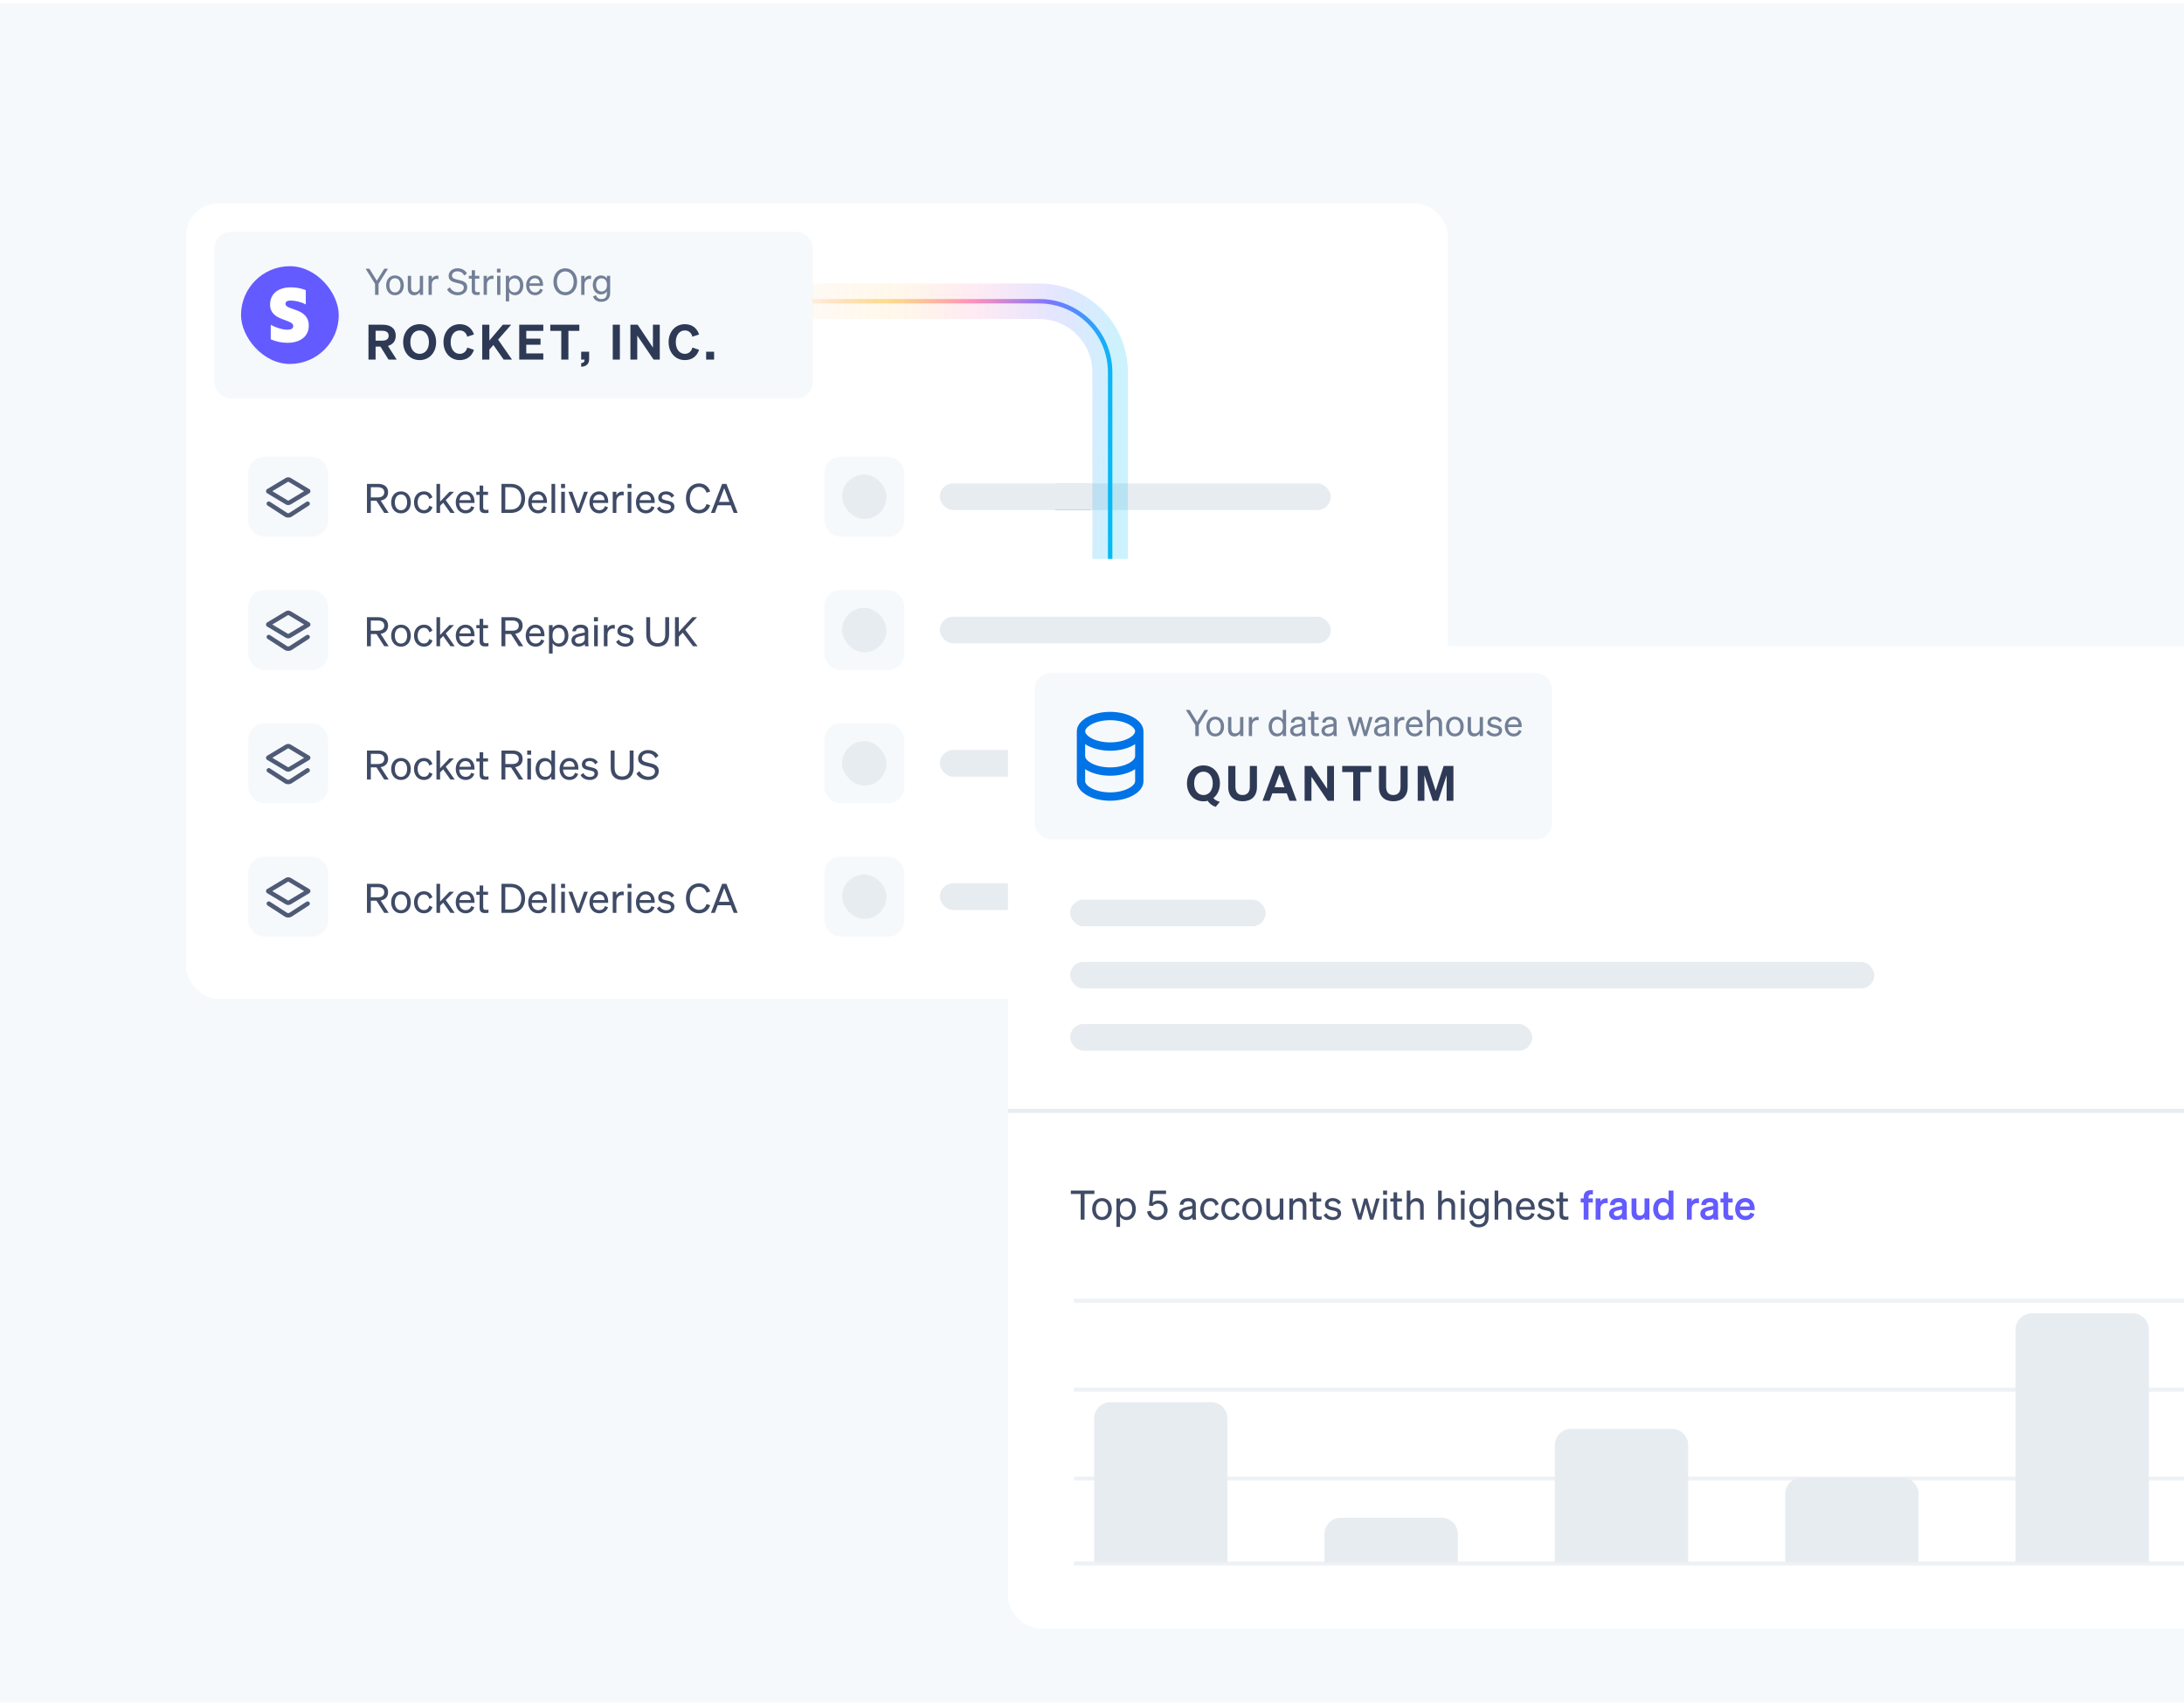 <svg fill="none" height="421" viewBox="0 0 540 421" width="540" xmlns="http://www.w3.org/2000/svg" xmlns:xlink="http://www.w3.org/1999/xlink"><filter id="a" color-interpolation-filters="sRGB" filterUnits="userSpaceOnUse" height="207.614" width="322.955" x="40.508" y="43.705"><feFlood flood-opacity="0" result="BackgroundImageFix"/><feColorMatrix in="SourceAlpha" result="hardAlpha" type="matrix" values="0 0 0 0 0 0 0 0 0 0 0 0 0 0 0 0 0 0 127 0"/><feOffset dy="1.098"/><feGaussianBlur stdDeviation=".549"/><feColorMatrix type="matrix" values="0 0 0 0 0.039 0 0 0 0 0.145 0 0 0 0 0.251 0 0 0 0.08 0"/><feBlend in2="BackgroundImageFix" mode="normal" result="effect1_dropShadow_3903_347"/><feColorMatrix in="SourceAlpha" result="hardAlpha" type="matrix" values="0 0 0 0 0 0 0 0 0 0 0 0 0 0 0 0 0 0 127 0"/><feOffset dy="2.197"/><feGaussianBlur stdDeviation="2.746"/><feColorMatrix type="matrix" values="0 0 0 0 0.039 0 0 0 0 0.145 0 0 0 0 0.251 0 0 0 0.12 0"/><feBlend in2="effect1_dropShadow_3903_347" mode="normal" result="effect2_dropShadow_3903_347"/><feBlend in="SourceGraphic" in2="effect2_dropShadow_3903_347" mode="normal" result="shape"/></filter><filter id="b" color-interpolation-filters="sRGB" filterUnits="userSpaceOnUse" height="271.965" width="405.98" x="234.62" y="137.074"><feFlood flood-opacity="0" result="BackgroundImageFix"/><feColorMatrix in="SourceAlpha" result="hardAlpha" type="matrix" values="0 0 0 0 0 0 0 0 0 0 0 0 0 0 0 0 0 0 127 0"/><feMorphology in="SourceAlpha" operator="erode" radius="8.1" result="effect1_dropShadow_3903_347"/><feOffset dy="8.1"/><feGaussianBlur stdDeviation="8.1"/><feColorMatrix type="matrix" values="0 0 0 0 0 0 0 0 0 0 0 0 0 0 0 0 0 0 0.1 0"/><feBlend in2="BackgroundImageFix" mode="normal" result="effect1_dropShadow_3903_347"/><feColorMatrix in="SourceAlpha" result="hardAlpha" type="matrix" values="0 0 0 0 0 0 0 0 0 0 0 0 0 0 0 0 0 0 127 0"/><feMorphology in="SourceAlpha" operator="erode" radius="12.4" result="effect2_dropShadow_3903_347"/><feOffset dy="13.5"/><feGaussianBlur stdDeviation="13.5"/><feColorMatrix type="matrix" values="0 0 0 0 0.196 0 0 0 0 0.196 0 0 0 0 0.365 0 0 0 0.25 0"/><feBlend in2="effect1_dropShadow_3903_347" mode="normal" result="effect2_dropShadow_3903_347"/><feBlend in="SourceGraphic" in2="effect2_dropShadow_3903_347" mode="normal" result="shape"/></filter><linearGradient id="c" gradientUnits="userSpaceOnUse" x1="265.326" x2="265.326" y1="116.205" y2="122.795"><stop offset="0" stop-color="#d9d9d9"/><stop offset="1" stop-color="#737373"/></linearGradient><linearGradient id="d" gradientUnits="userSpaceOnUse" x1="200.886" x2="276.381" y1="74.462" y2="76.795"><stop offset="0" stop-color="#ff7600" stop-opacity=".2"/><stop offset=".245" stop-color="#fab000" stop-opacity=".4"/><stop offset=".516" stop-color="#ff5996" stop-opacity=".6"/><stop offset=".771" stop-color="#635bff" stop-opacity=".8"/><stop offset="1" stop-color="#02bcf5"/></linearGradient><linearGradient id="e" gradientUnits="userSpaceOnUse" x1="200.886" x2="276.381" y1="74.462" y2="76.795"><stop offset="0" stop-color="#ff7600" stop-opacity=".1"/><stop offset=".245" stop-color="#fab000" stop-opacity=".4"/><stop offset=".516" stop-color="#ff5996" stop-opacity=".6"/><stop offset=".771" stop-color="#635bff" stop-opacity=".8"/><stop offset="1" stop-color="#02bcf5"/></linearGradient><clipPath id="f"><path d="m0 .857h540v420h-540z"/></clipPath><clipPath id="g"><rect height="420" rx="8" width="540" y="1"/></clipPath><clipPath id="h"><rect height="242.765" rx="8" width="376.78" x="249.22" y="138.174"/></clipPath><g clip-path="url(#f)"><path d="m0 0h540v420h-540z" fill="#f6f9fc" transform="translate(0 .857)"/><g clip-path="url(#g)"><g filter="url(#a)"><rect fill="#fff" height="196.629" rx="8" width="311.97" x="46" y="47"/><rect fill="#f6f9fb" height="41.182" rx="4" width="148" x="53" y="54"/><rect fill="#635bff" height="24.167" rx="12.083" width="24.167" x="59.591" y="62.508"/><path d="m70.589 71.817c0-.588.482-.814 1.281-.814 1.145 0 2.592.347 3.738.965v-3.542c-1.251-.497-2.487-.693-3.738-.693-3.06 0-5.095 1.598-5.095 4.266 0 4.16 5.728 3.497 5.728 5.29 0 .693-.603.919-1.447.919-1.251 0-2.849-.512-4.115-1.206v3.587c1.402.603 2.819.859 4.115.859 3.135 0 5.29-1.552 5.29-4.25-.015-4.492-5.758-3.693-5.758-5.381z" fill="#fff"/><path d="m93.174 66.09 1.845-2.961h.918l-2.34 3.744v2.718h-.864v-2.718l-2.34-3.744h.936zm6.671 1.152c0 1.458-.9 2.448-2.187 2.448s-2.187-.99-2.187-2.448.9-2.448 2.187-2.448 2.187.99 2.187 2.448zm-3.555 0c0 1.071.54 1.755 1.368 1.755s1.368-.684 1.368-1.755c0-1.08-.54-1.764-1.368-1.764s-1.368.684-1.368 1.764zm8.32-2.358v4.707h-.81v-.648c-.27.396-.729.747-1.395.747-1.008 0-1.575-.693-1.575-1.692v-3.114h.81v2.943c0 .666.288 1.116.981 1.116.585 0 1.179-.441 1.179-1.224v-2.835zm3.784-.018v.819c-.135-.027-.243-.036-.396-.036-.684 0-1.233.54-1.233 1.368v2.574h-.81v-4.707h.81v.801c.207-.477.666-.837 1.305-.837.126 0 .243.009.324.018zm2.152 3.393.675-.54c.405.774 1.134 1.224 1.971 1.224s1.485-.414 1.485-1.152c0-.783-.747-.918-1.728-1.152-1.017-.243-2.025-.522-2.025-1.737 0-1.134.981-1.872 2.205-1.872 1.125 0 1.935.54 2.322 1.269l-.657.522c-.333-.621-.846-1.044-1.683-1.044-.783 0-1.35.432-1.35 1.053 0 .684.603.828 1.512 1.044 1.071.252 2.25.477 2.25 1.845 0 1.206-1.071 1.971-2.349 1.971-1.116 0-2.187-.558-2.628-1.431zm6.1.207v-2.889h-.729v-.693h.729v-1.377h.801v1.377h1.071v.693h-1.071v2.763c0 .495.243.585.657.585.189 0 .324-.009.513-.054v.693c-.207.045-.441.072-.711.072-.801 0-1.26-.27-1.26-1.17zm5.371-3.6v.819c-.135-.027-.243-.036-.396-.036-.684 0-1.233.54-1.233 1.368v2.574h-.81v-4.707h.81v.801c.207-.477.666-.837 1.305-.837.126 0 .243.009.324.018zm.856-.801v-.936h.882v.936zm.846.819v4.707h-.81v-4.707zm3.62 4.806c-.657 0-1.179-.315-1.458-.783v2.304h-.81v-6.327h.81v.684c.279-.459.801-.774 1.458-.774 1.305 0 2.052 1.107 2.052 2.448 0 1.332-.747 2.448-2.052 2.448zm-1.476-2.61v.333c0 1.08.666 1.566 1.332 1.566.882 0 1.377-.729 1.377-1.737 0-1.017-.495-1.737-1.377-1.737-.666 0-1.332.477-1.332 1.575zm6.433 2.61c-1.305 0-2.205-.999-2.205-2.448 0-1.404.891-2.448 2.169-2.448 1.314 0 2.007.999 2.007 2.304v.27h-3.402c.045.99.612 1.62 1.431 1.62.63 0 1.08-.342 1.224-.9l.711.252c-.288.837-.999 1.35-1.935 1.35zm-.045-4.203c-.684 0-1.197.459-1.341 1.26h2.538c-.018-.666-.378-1.26-1.197-1.26zm4.581.873c0-1.971 1.242-3.33 2.934-3.33s2.925 1.359 2.925 3.33-1.233 3.33-2.925 3.33-2.934-1.359-2.934-3.33zm5.004 0c0-1.53-.855-2.565-2.07-2.565s-2.07 1.035-2.07 2.565.855 2.565 2.07 2.565 2.07-1.035 2.07-2.565zm4.307-1.494v.819c-.135-.027-.243-.036-.396-.036-.684 0-1.233.54-1.233 1.368v2.574h-.81v-4.707h.81v.801c.207-.477.666-.837 1.305-.837.126 0 .243.009.324.018zm4.721 4.302c0 1.377-.909 2.142-2.187 2.142-1.035 0-1.791-.477-2.052-1.341l.756-.288c.153.603.639.954 1.296.954.828 0 1.377-.423 1.377-1.404v-.531c-.252.459-.783.783-1.44.783-1.287 0-2.043-1.062-2.043-2.349 0-1.278.756-2.34 2.043-2.34.648 0 1.188.324 1.44.783v-.693h.81zm-.801-2.106c0-1.053-.63-1.557-1.305-1.557-.855 0-1.377.639-1.377 1.629s.522 1.638 1.377 1.638c.675 0 1.305-.504 1.305-1.539z" fill="#727f96"/><path d="m92.868 82.387v3.204h-1.764v-8.616h3.528c1.98 0 3.216.936 3.216 2.712 0 1.308-.708 2.184-1.92 2.532l2.148 3.372h-2.016l-1.992-3.204zm0-1.476h1.668c1.032 0 1.56-.444 1.56-1.212 0-.78-.528-1.224-1.56-1.224h-1.668zm6.813.372c0-2.604 1.704-4.44 4.08-4.44 2.364 0 4.068 1.836 4.068 4.44s-1.704 4.44-4.068 4.44c-2.376 0-4.08-1.836-4.08-4.44zm6.372 0c0-1.764-.948-2.892-2.292-2.892-1.356 0-2.304 1.128-2.304 2.892s.948 2.892 2.304 2.892c1.344 0 2.292-1.128 2.292-2.892zm5.374 0c0 1.752.924 2.892 2.244 2.892.936 0 1.62-.588 1.86-1.548l1.656.552c-.504 1.56-1.728 2.544-3.516 2.544-2.328 0-4.02-1.836-4.02-4.44s1.692-4.44 4.02-4.44c1.788 0 3.012.984 3.516 2.544l-1.656.552c-.24-.96-.924-1.548-1.86-1.548-1.32 0-2.244 1.14-2.244 2.892zm9.569-4.308v3.912l3.324-3.912h2.064l-3.228 3.684 3.432 4.932h-2.064l-2.532-3.6-.996 1.128v2.472h-1.764v-8.616zm7.385 0h5.952v1.524h-4.212v1.92h3.528v1.512h-3.528v2.136h4.212v1.524h-5.952zm14.859 1.524h-2.7v7.092h-1.764v-7.092h-2.712v-1.524h7.176zm.456 7.092v-1.944h1.968v1.908c0 1.128-.78 1.8-1.968 1.8v-.888c.552-.036.828-.276.828-.792v-.084zm9.57-8.616v8.616h-1.764v-8.616zm9.864 0v8.616h-1.536l-4.032-5.94v5.94h-1.692v-8.616h1.788l3.78 5.652v-5.652zm3.96 4.308c0 1.752.924 2.892 2.244 2.892.936 0 1.62-.588 1.86-1.548l1.656.552c-.504 1.56-1.728 2.544-3.516 2.544-2.328 0-4.02-1.836-4.02-4.44s1.692-4.44 4.02-4.44c1.788 0 3.012.984 3.516 2.544l-1.656.552c-.24-.96-.924-1.548-1.86-1.548-1.32 0-2.244 1.14-2.244 2.892zm7.505 4.308v-1.944h1.968v1.944z" fill="#2e3a55"/><rect fill="#f6f9fc" height="19.773" rx="4" width="19.773" x="61.379" y="109.614"/><path clip-rule="evenodd" d="m65.773 118.127c0-.213.112-.41.294-.52l4.56-2.736c.193-.116.413-.177.638-.177.225 0 .445.061.638.177l4.56 2.736c.183.11.294.307.294.52s-.112.41-.294.52l-4.56 2.736c-.193.116-.413.177-.638.177-.225 0-.445-.061-.638-.177l-4.56-2.736c-.183-.11-.294-.307-.294-.52zm5.42 2.314-3.857-2.314 3.857-2.314c.022-.013.047-.02.072-.02.025 0 .051.007.072.02l3.857 2.314-3.857 2.314c-.022.013-.047.02-.072.02-.026 0-.051-.007-.072-.02z" fill="#4f5b76" fill-rule="evenodd"/><path d="m66.757 120.755c-.255-.165-.595-.091-.759.163-.165.255-.091.595.163.76l4.207 2.718c.255.165.553.253.857.253h.079c.304 0 .602-.088.857-.253l4.207-2.718c.255-.165.328-.505.163-.76-.165-.254-.505-.328-.759-.163l-4.207 2.719c-.078.05-.168.077-.261.077h-.079c-.093 0-.183-.027-.261-.077z" fill="#4f5b76"/><path d="m91.689 120.49v3.01h-.96v-7.18h2.74c1.52 0 2.49.71 2.49 2.08 0 1.15-.7 1.85-1.84 2.04l1.99 3.06h-1.1l-1.93-3.01zm0-.83h1.73c1.02 0 1.59-.45 1.59-1.26s-.57-1.25-1.59-1.25h-1.73zm9.887 1.23c0 1.62-1 2.72-2.43 2.72-1.43 0-2.43-1.1-2.43-2.72s1-2.72 2.43-2.72c1.43 0 2.43 1.1 2.43 2.72zm-3.95 0c0 1.19.6 1.95 1.52 1.95.92 0 1.52-.76 1.52-1.95 0-1.2-.6-1.96-1.52-1.96-.92 0-1.52.76-1.52 1.96zm5.635 0c0 1.19.64 1.93 1.57 1.93.72 0 1.15-.46 1.3-1.11l.8.37c-.25.87-1.01 1.53-2.1 1.53-1.46 0-2.47-1.11-2.47-2.72 0-1.62 1.01-2.72 2.47-2.72 1.09 0 1.83.63 2.08 1.5l-.78.39c-.15-.64-.58-1.11-1.3-1.11-.93 0-1.57.74-1.57 1.94zm5.555-4.57v4.39l2.32-2.44h1.12l-2.04 2.06 2.21 3.17h-1.05l-1.8-2.52-.76.77v1.75h-.9v-7.18zm6.317 7.29c-1.45 0-2.45-1.11-2.45-2.72 0-1.56.99-2.72 2.41-2.72 1.46 0 2.23 1.11 2.23 2.56v.3h-3.78c.05 1.1.68 1.8 1.59 1.8.7 0 1.2-.38 1.36-1l.79.28c-.32.93-1.11 1.5-2.15 1.5zm-.05-4.67c-.76 0-1.33.51-1.49 1.4h2.82c-.02-.74-.42-1.4-1.33-1.4zm3.5 3.31v-3.21h-.81v-.77h.81v-1.53h.89v1.53h1.19v.77h-1.19v3.07c0 .55.27.65.73.65.21 0 .36-.01.57-.06v.77c-.23.05-.49.08-.79.08-.89 0-1.4-.3-1.4-1.3zm5.408 1.25v-7.18h2.28c2.18 0 3.56 1.4 3.56 3.59s-1.38 3.59-3.56 3.59zm.94-.83h1.34c1.63 0 2.62-1.09 2.62-2.76 0-1.68-.99-2.76-2.63-2.76h-1.33zm8.122.94c-1.45 0-2.45-1.11-2.45-2.72 0-1.56.99-2.72 2.41-2.72 1.46 0 2.23 1.11 2.23 2.56v.3h-3.78c.05 1.1.68 1.8 1.59 1.8.7 0 1.2-.38 1.36-1l.79.28c-.32.93-1.11 1.5-2.15 1.5zm-.05-4.67c-.76 0-1.33.51-1.49 1.4h2.82c-.02-.74-.42-1.4-1.33-1.4zm4.26-2.62v7.18h-.9v-7.18zm1.463 1.04v-1.04h.98v1.04zm.94.91v5.23h-.9v-5.23zm3.732 5.23h-.89l-1.96-5.23h.95l1.47 4.13 1.45-4.13h.94zm4.792.11c-1.45 0-2.45-1.11-2.45-2.72 0-1.56.99-2.72 2.41-2.72 1.46 0 2.23 1.11 2.23 2.56v.3h-3.78c.05 1.1.68 1.8 1.59 1.8.7 0 1.2-.38 1.36-1l.79.28c-.32.93-1.11 1.5-2.15 1.5zm-.05-4.67c-.76 0-1.33.51-1.49 1.4h2.82c-.02-.74-.42-1.4-1.33-1.4zm6.07-.69v.91c-.15-.03-.27-.04-.44-.04-.76 0-1.37.6-1.37 1.52v2.86h-.9v-5.23h.9v.89c.23-.53.74-.93 1.45-.93.14 0 .27.01.36.02zm.951-.89v-1.04h.98v1.04zm.94.91v5.23h-.9v-5.23zm3.592 5.34c-1.45 0-2.45-1.11-2.45-2.72 0-1.56.99-2.72 2.41-2.72 1.46 0 2.23 1.11 2.23 2.56v.3h-3.78c.05 1.1.68 1.8 1.59 1.8.7 0 1.2-.38 1.36-1l.79.28c-.32.93-1.11 1.5-2.15 1.5zm-.05-4.67c-.76 0-1.33.51-1.49 1.4h2.82c-.02-.74-.42-1.4-1.33-1.4zm2.781 3.45.7-.51c.28.61.92.98 1.6.98.61 0 1.15-.26 1.15-.83s-.5-.65-1.36-.83c-.86-.19-1.76-.38-1.76-1.45 0-.93.81-1.58 1.92-1.58.94 0 1.71.46 2.02 1.08l-.64.51c-.27-.52-.76-.85-1.42-.85-.6 0-1 .3-1 .77 0 .49.46.58 1.19.74.9.21 1.93.39 1.93 1.53 0 1-.91 1.66-2.03 1.66-.95 0-1.9-.41-2.3-1.22zm8.133-2.48c0 1.7.94 2.85 2.27 2.85.93 0 1.6-.54 1.86-1.45l.91.3c-.42 1.24-1.4 2-2.77 2-1.86 0-3.23-1.51-3.23-3.7s1.37-3.7 3.23-3.7c1.37 0 2.35.76 2.77 2l-.91.3c-.26-.91-.93-1.45-1.86-1.45-1.33 0-2.27 1.15-2.27 2.85zm7.996-3.59h1.06l2.77 7.18h-.97l-.73-1.89h-3.22l-.72 1.89h-.96zm.51 1.08-1.28 3.37h2.58z" fill="#3f4b66"/><rect fill="#f6f9fc" height="19.773" rx="4" width="19.773" x="61.379" y="142.568"/><path clip-rule="evenodd" d="m65.773 151.082c0-.213.112-.411.294-.52l4.56-2.737c.193-.115.413-.176.638-.176.225 0 .445.061.638.176l4.56 2.737c.183.109.294.307.294.52 0 .212-.112.41-.294.519l-4.56 2.737c-.193.115-.413.176-.638.176-.225 0-.445-.061-.638-.176l-4.56-2.737c-.183-.109-.294-.307-.294-.519zm5.42 2.314-3.857-2.314 3.857-2.315c.022-.013.047-.02.072-.02.025 0 .051.007.072.02l3.857 2.315-3.857 2.314c-.022.013-.047.02-.072.02-.026 0-.051-.007-.072-.02z" fill="#4f5b76" fill-rule="evenodd"/><path d="m66.757 153.71c-.255-.165-.595-.092-.759.163s-.091.595.163.759l4.207 2.719c.255.165.553.253.857.253h.079c.304 0 .602-.088.857-.253l4.207-2.719c.255-.164.328-.504.163-.759s-.505-.328-.759-.163l-4.207 2.718c-.078.051-.168.077-.261.077h-.079c-.093 0-.183-.026-.261-.077z" fill="#4f5b76"/><path d="m91.689 153.445v3.01h-.96v-7.18h2.74c1.52 0 2.49.71 2.49 2.08 0 1.15-.7 1.85-1.84 2.04l1.99 3.06h-1.1l-1.93-3.01zm0-.83h1.73c1.02 0 1.59-.45 1.59-1.26s-.57-1.25-1.59-1.25h-1.73zm9.887 1.23c0 1.62-1 2.72-2.43 2.72-1.43 0-2.43-1.1-2.43-2.72s1-2.72 2.43-2.72c1.43 0 2.43 1.1 2.43 2.72zm-3.95 0c0 1.19.6 1.95 1.52 1.95.92 0 1.52-.76 1.52-1.95 0-1.2-.6-1.96-1.52-1.96-.92 0-1.52.76-1.52 1.96zm5.635 0c0 1.19.64 1.93 1.57 1.93.72 0 1.15-.46 1.3-1.11l.8.37c-.25.87-1.01 1.53-2.1 1.53-1.46 0-2.47-1.11-2.47-2.72 0-1.62 1.01-2.72 2.47-2.72 1.09 0 1.83.63 2.08 1.5l-.78.39c-.15-.64-.58-1.11-1.3-1.11-.93 0-1.57.74-1.57 1.94zm5.555-4.57v4.39l2.32-2.44h1.12l-2.04 2.06 2.21 3.17h-1.05l-1.8-2.52-.76.77v1.75h-.9v-7.18zm6.317 7.29c-1.45 0-2.45-1.11-2.45-2.72 0-1.56.99-2.72 2.41-2.72 1.46 0 2.23 1.11 2.23 2.56v.3h-3.78c.05 1.1.68 1.8 1.59 1.8.7 0 1.2-.38 1.36-1l.79.28c-.32.93-1.11 1.5-2.15 1.5zm-.05-4.67c-.76 0-1.33.51-1.49 1.4h2.82c-.02-.74-.42-1.4-1.33-1.4zm3.5 3.31v-3.21h-.81v-.77h.81v-1.53h.89v1.53h1.19v.77h-1.19v3.07c0 .55.27.65.73.65.21 0 .36-.01.57-.06v.77c-.23.05-.49.08-.79.08-.89 0-1.4-.3-1.4-1.3zm6.368-1.76v3.01h-.96v-7.18h2.74c1.52 0 2.49.71 2.49 2.08 0 1.15-.7 1.85-1.84 2.04l1.99 3.06h-1.1l-1.93-3.01zm0-.83h1.73c1.02 0 1.59-.45 1.59-1.26s-.57-1.25-1.59-1.25h-1.73zm7.477 3.95c-1.45 0-2.45-1.11-2.45-2.72 0-1.56.99-2.72 2.41-2.72 1.46 0 2.23 1.11 2.23 2.56v.3h-3.78c.05 1.1.68 1.8 1.59 1.8.7 0 1.2-.38 1.36-1l.79.28c-.32.93-1.11 1.5-2.15 1.5zm-.05-4.67c-.76 0-1.33.51-1.49 1.4h2.82c-.02-.74-.42-1.4-1.33-1.4zm5.88 4.67c-.73 0-1.31-.35-1.62-.87v2.56h-.9v-7.03h.9v.76c.31-.51.89-.86 1.62-.86 1.45 0 2.28 1.23 2.28 2.72 0 1.48-.83 2.72-2.28 2.72zm-1.64-2.9v.37c0 1.2.74 1.74 1.48 1.74.98 0 1.53-.81 1.53-1.93 0-1.13-.55-1.93-1.53-1.93-.74 0-1.48.53-1.48 1.75zm8.828 1.65c0 .39.03.81.08 1.14h-.89c-.02-.15-.03-.33-.04-.54-.32.38-.9.63-1.58.63-.95 0-1.73-.57-1.73-1.51 0-1.04.82-1.48 1.99-1.71l1.3-.26v-.32c0-.58-.42-.83-1.06-.83-.69 0-1.07.29-1.14.85h-.88c.08-1.11.95-1.64 2.07-1.64 1.16 0 1.88.53 1.88 1.49zm-.87-.64v-.91l-1.06.22c-.8.16-1.33.38-1.33 1.01 0 .51.38.82.95.82.77 0 1.44-.47 1.44-1.14zm2.284-4.36v-1.04h.98v1.04zm.94.91v5.23h-.9v-5.23zm4.213-.02v.91c-.15-.03-.27-.04-.44-.04-.76 0-1.37.6-1.37 1.52v2.86h-.9v-5.23h.9v.89c.23-.53.74-.93 1.45-.93.14 0 .27.01.36.02zm.313 4.14.7-.51c.28.61.92.98 1.6.98.61 0 1.15-.26 1.15-.83s-.5-.65-1.36-.83c-.86-.19-1.76-.38-1.76-1.45 0-.93.81-1.58 1.92-1.58.94 0 1.71.46 2.02 1.08l-.64.51c-.27-.52-.76-.85-1.42-.85-.6 0-1 .3-1 .77 0 .49.46.58 1.19.74.9.21 1.93.39 1.93 1.53 0 1-.91 1.66-2.03 1.66-.95 0-1.9-.41-2.3-1.22zm10.283 1.21c-1.62 0-2.82-.96-2.82-2.94v-4.34h.96v4.31c0 1.47.78 2.11 1.86 2.11 1.09 0 1.87-.64 1.87-2.11v-4.31h.96v4.34c0 1.98-1.2 2.94-2.83 2.94zm5.243-7.28v3.63l3.34-3.63h1.15l-2.91 3.13 3.05 4.05h-1.13l-2.56-3.36-.94 1.01v2.35h-.96v-7.18z" fill="#3f4b66"/><rect fill="#f6f9fc" height="19.773" rx="4" width="19.773" x="61.379" y="175.523"/><path clip-rule="evenodd" d="m65.773 184.036c0-.213.112-.41.294-.52l4.56-2.736c.193-.116.413-.177.638-.177.225 0 .445.061.638.177l4.56 2.736c.183.11.294.307.294.52s-.112.41-.294.52l-4.56 2.736c-.193.116-.413.177-.638.177-.225 0-.445-.061-.638-.177l-4.56-2.736c-.183-.11-.294-.307-.294-.52zm5.42 2.314-3.857-2.314 3.857-2.314c.022-.013.047-.02.072-.02.025 0 .051.007.072.02l3.857 2.314-3.857 2.314c-.022.013-.047.02-.072.02-.026 0-.051-.007-.072-.02z" fill="#4f5b76" fill-rule="evenodd"/><path d="m66.757 186.664c-.255-.164-.595-.091-.759.163-.165.255-.091.595.163.76l4.207 2.719c.255.165.553.252.857.252h.079c.304 0 .602-.087.857-.252l4.207-2.719c.255-.165.328-.505.163-.76-.165-.254-.505-.327-.759-.163l-4.207 2.719c-.078.05-.168.077-.261.077h-.079c-.093 0-.183-.027-.261-.077z" fill="#4f5b76"/><path d="m91.689 186.399v3.01h-.96v-7.18h2.74c1.52 0 2.49.71 2.49 2.08 0 1.15-.7 1.85-1.84 2.04l1.99 3.06h-1.1l-1.93-3.01zm0-.83h1.73c1.02 0 1.59-.45 1.59-1.26s-.57-1.25-1.59-1.25h-1.73zm9.887 1.23c0 1.62-1 2.72-2.43 2.72-1.43 0-2.43-1.1-2.43-2.72s1-2.72 2.43-2.72c1.43 0 2.43 1.1 2.43 2.72zm-3.95 0c0 1.19.6 1.95 1.52 1.95.92 0 1.52-.76 1.52-1.95 0-1.2-.6-1.96-1.52-1.96-.92 0-1.52.76-1.52 1.96zm5.635 0c0 1.19.64 1.93 1.57 1.93.72 0 1.15-.46 1.3-1.11l.8.37c-.25.87-1.01 1.53-2.1 1.53-1.46 0-2.47-1.11-2.47-2.72 0-1.62 1.01-2.72 2.47-2.72 1.09 0 1.83.63 2.08 1.5l-.78.39c-.15-.64-.58-1.11-1.3-1.11-.93 0-1.57.74-1.57 1.94zm5.555-4.57v4.39l2.32-2.44h1.12l-2.04 2.06 2.21 3.17h-1.05l-1.8-2.52-.76.77v1.75h-.9v-7.18zm6.317 7.29c-1.45 0-2.45-1.11-2.45-2.72 0-1.56.99-2.72 2.41-2.72 1.46 0 2.23 1.11 2.23 2.56v.3h-3.78c.05 1.1.68 1.8 1.59 1.8.7 0 1.2-.38 1.36-1l.79.28c-.32.93-1.11 1.5-2.15 1.5zm-.05-4.67c-.76 0-1.33.51-1.49 1.4h2.82c-.02-.74-.42-1.4-1.33-1.4zm3.5 3.31v-3.21h-.81v-.77h.81v-1.53h.89v1.53h1.19v.77h-1.19v3.07c0 .55.27.65.73.65.21 0 .36-.01.57-.06v.77c-.23.05-.49.08-.79.08-.89 0-1.4-.3-1.4-1.3zm6.368-1.76v3.01h-.96v-7.18h2.74c1.52 0 2.49.71 2.49 2.08 0 1.15-.7 1.85-1.84 2.04l1.99 3.06h-1.1l-1.93-3.01zm0-.83h1.73c1.02 0 1.59-.45 1.59-1.26s-.57-1.25-1.59-1.25h-1.73zm5.396-2.3v-1.04h.98v1.04zm.94.91v5.23h-.9v-5.23zm3.422 5.34c-1.45 0-2.28-1.24-2.28-2.72 0-1.49.83-2.72 2.28-2.72.73 0 1.31.35 1.62.86v-2.71h.9v7.18h-.9v-.76c-.31.52-.89.87-1.62.87zm1.64-2.9c0-1.22-.74-1.75-1.48-1.75-.98 0-1.53.8-1.53 1.93 0 1.12.55 1.93 1.53 1.93.74 0 1.48-.54 1.48-1.74zm4.458 2.9c-1.45 0-2.45-1.11-2.45-2.72 0-1.56.99-2.72 2.41-2.72 1.46 0 2.23 1.11 2.23 2.56v.3h-3.78c.05 1.1.68 1.8 1.59 1.8.7 0 1.2-.38 1.36-1l.79.28c-.32.93-1.11 1.5-2.15 1.5zm-.05-4.67c-.76 0-1.33.51-1.49 1.4h2.82c-.02-.74-.42-1.4-1.33-1.4zm2.78 3.45.7-.51c.28.61.92.98 1.6.98.61 0 1.15-.26 1.15-.83s-.5-.65-1.36-.83c-.86-.19-1.76-.38-1.76-1.45 0-.93.81-1.58 1.92-1.58.94 0 1.71.46 2.02 1.08l-.64.51c-.27-.52-.76-.85-1.42-.85-.6 0-1 .3-1 .77 0 .49.46.58 1.19.74.9.21 1.93.39 1.93 1.53 0 1-.91 1.66-2.03 1.66-.95 0-1.9-.41-2.3-1.22zm10.283 1.21c-1.62 0-2.82-.96-2.82-2.94v-4.34h.96v4.31c0 1.47.78 2.11 1.86 2.11 1.09 0 1.87-.64 1.87-2.11v-4.31h.96v4.34c0 1.98-1.2 2.94-2.83 2.94zm3.532-1.58.75-.6c.45.86 1.26 1.36 2.19 1.36s1.65-.46 1.65-1.28c0-.87-.83-1.02-1.92-1.28-1.13-.27-2.25-.58-2.25-1.93 0-1.26 1.09-2.08 2.45-2.08 1.25 0 2.15.6 2.58 1.41l-.73.58c-.37-.69-.94-1.16-1.87-1.16-.87 0-1.5.48-1.5 1.17 0 .76.67.92 1.68 1.16 1.19.28 2.5.53 2.5 2.05 0 1.34-1.19 2.19-2.61 2.19-1.24 0-2.43-.62-2.92-1.59z" fill="#3f4b66"/><rect fill="#f6f9fc" height="19.773" rx="4" width="19.773" x="61.379" y="208.477"/><path clip-rule="evenodd" d="m65.773 216.991c0-.213.112-.411.294-.52l4.56-2.737c.193-.115.413-.176.638-.176.225 0 .445.061.638.176l4.56 2.737c.183.109.294.307.294.52s-.112.41-.294.519l-4.56 2.737c-.193.115-.413.176-.638.176-.225 0-.445-.061-.638-.176l-4.56-2.737c-.183-.109-.294-.306-.294-.519zm5.42 2.314-3.857-2.314 3.857-2.315c.022-.013.047-.02.072-.02.025 0 .051.007.072.02l3.857 2.315-3.857 2.314c-.022.013-.047.02-.072.02-.026 0-.051-.007-.072-.02z" fill="#4f5b76" fill-rule="evenodd"/><path d="m66.757 219.619c-.255-.165-.595-.092-.759.163s-.091.595.163.759l4.207 2.719c.255.165.553.253.857.253h.079c.304 0 .602-.088.857-.253l4.207-2.719c.255-.164.328-.504.163-.759s-.505-.328-.759-.163l-4.207 2.718c-.078.051-.168.077-.261.077h-.079c-.093 0-.183-.026-.261-.077z" fill="#4f5b76"/><path d="m91.689 219.354v3.01h-.96v-7.18h2.74c1.52 0 2.49.71 2.49 2.08 0 1.15-.7 1.85-1.84 2.04l1.99 3.06h-1.1l-1.93-3.01zm0-.83h1.73c1.02 0 1.59-.45 1.59-1.26s-.57-1.25-1.59-1.25h-1.73zm9.887 1.23c0 1.62-1 2.72-2.43 2.72-1.43 0-2.43-1.1-2.43-2.72s1-2.72 2.43-2.72c1.43 0 2.43 1.1 2.43 2.72zm-3.95 0c0 1.19.6 1.95 1.52 1.95.92 0 1.52-.76 1.52-1.95 0-1.2-.6-1.96-1.52-1.96-.92 0-1.52.76-1.52 1.96zm5.635 0c0 1.19.64 1.93 1.57 1.93.72 0 1.15-.46 1.3-1.11l.8.37c-.25.87-1.01 1.53-2.1 1.53-1.46 0-2.47-1.11-2.47-2.72 0-1.62 1.01-2.72 2.47-2.72 1.09 0 1.83.63 2.08 1.5l-.78.39c-.15-.64-.58-1.11-1.3-1.11-.93 0-1.57.74-1.57 1.94zm5.555-4.57v4.39l2.32-2.44h1.12l-2.04 2.06 2.21 3.17h-1.05l-1.8-2.52-.76.77v1.75h-.9v-7.18zm6.317 7.29c-1.45 0-2.45-1.11-2.45-2.72 0-1.56.99-2.72 2.41-2.72 1.46 0 2.23 1.11 2.23 2.56v.3h-3.78c.05 1.1.68 1.8 1.59 1.8.7 0 1.2-.38 1.36-1l.79.28c-.32.93-1.11 1.5-2.15 1.5zm-.05-4.67c-.76 0-1.33.51-1.49 1.4h2.82c-.02-.74-.42-1.4-1.33-1.4zm3.5 3.31v-3.21h-.81v-.77h.81v-1.53h.89v1.53h1.19v.77h-1.19v3.07c0 .55.27.65.73.65.21 0 .36-.01.57-.06v.77c-.23.05-.49.08-.79.08-.89 0-1.4-.3-1.4-1.3zm5.408 1.25v-7.18h2.28c2.18 0 3.56 1.4 3.56 3.59s-1.38 3.59-3.56 3.59zm.94-.83h1.34c1.63 0 2.62-1.09 2.62-2.76 0-1.68-.99-2.76-2.63-2.76h-1.33zm8.122.94c-1.45 0-2.45-1.11-2.45-2.72 0-1.56.99-2.72 2.41-2.72 1.46 0 2.23 1.11 2.23 2.56v.3h-3.78c.05 1.1.68 1.8 1.59 1.8.7 0 1.2-.38 1.36-1l.79.28c-.32.93-1.11 1.5-2.15 1.5zm-.05-4.67c-.76 0-1.33.51-1.49 1.4h2.82c-.02-.74-.42-1.4-1.33-1.4zm4.26-2.62v7.18h-.9v-7.18zm1.463 1.04v-1.04h.98v1.04zm.94.91v5.23h-.9v-5.23zm3.732 5.23h-.89l-1.96-5.23h.95l1.47 4.13 1.45-4.13h.94zm4.792.11c-1.45 0-2.45-1.11-2.45-2.72 0-1.56.99-2.72 2.41-2.72 1.46 0 2.23 1.11 2.23 2.56v.3h-3.78c.05 1.1.68 1.8 1.59 1.8.7 0 1.2-.38 1.36-1l.79.28c-.32.93-1.11 1.5-2.15 1.5zm-.05-4.67c-.76 0-1.33.51-1.49 1.4h2.82c-.02-.74-.42-1.4-1.33-1.4zm6.07-.69v.91c-.15-.03-.27-.04-.44-.04-.76 0-1.37.6-1.37 1.52v2.86h-.9v-5.23h.9v.89c.23-.53.74-.93 1.45-.93.14 0 .27.01.36.02zm.951-.89v-1.04h.98v1.04zm.94.91v5.23h-.9v-5.23zm3.592 5.34c-1.45 0-2.45-1.11-2.45-2.72 0-1.56.99-2.72 2.41-2.72 1.46 0 2.23 1.11 2.23 2.56v.3h-3.78c.05 1.1.68 1.8 1.59 1.8.7 0 1.2-.38 1.36-1l.79.28c-.32.93-1.11 1.5-2.15 1.5zm-.05-4.67c-.76 0-1.33.51-1.49 1.4h2.82c-.02-.74-.42-1.4-1.33-1.4zm2.781 3.45.7-.51c.28.61.92.98 1.6.98.61 0 1.15-.26 1.15-.83s-.5-.65-1.36-.83c-.86-.19-1.76-.38-1.76-1.45 0-.93.81-1.58 1.92-1.58.94 0 1.71.46 2.02 1.08l-.64.51c-.27-.52-.76-.85-1.42-.85-.6 0-1 .3-1 .77 0 .49.46.58 1.19.74.9.21 1.93.39 1.93 1.53 0 1-.91 1.66-2.03 1.66-.95 0-1.9-.41-2.3-1.22zm8.133-2.48c0 1.7.94 2.85 2.27 2.85.93 0 1.6-.54 1.86-1.45l.91.3c-.42 1.24-1.4 2-2.77 2-1.86 0-3.23-1.51-3.23-3.7s1.37-3.7 3.23-3.7c1.37 0 2.35.76 2.77 2l-.91.3c-.26-.91-.93-1.45-1.86-1.45-1.33 0-2.27 1.15-2.27 2.85zm7.996-3.59h1.06l2.77 7.18h-.97l-.73-1.89h-3.22l-.72 1.89h-.96zm.51 1.08-1.28 3.37h2.58z" fill="#3f4b66"/><path d="m260.932 116.205h8.788v6.591h-8.788z" fill="url(#c)"/><rect fill="#f6f9fc" height="19.773" rx="4" width="19.773" x="203.811" y="109.614"/><rect fill="#e7ecf1" height="10.985" rx="5.492" width="10.985" x="208.205" y="114.008"/><rect fill="#e7ecf1" height="6.591" rx="3.295" width="96.667" x="232.371" y="116.205"/><rect fill="#f6f9fc" height="19.773" rx="4" width="19.773" x="203.811" y="142.568"/><rect fill="#e7ecf1" height="10.985" rx="5.492" width="10.985" x="208.205" y="146.962"/><rect fill="#e7ecf1" height="6.591" rx="3.295" width="96.667" x="232.371" y="149.159"/><rect fill="#f6f9fc" height="19.773" rx="4" width="19.773" x="203.811" y="175.523"/><rect fill="#e7ecf1" height="10.985" rx="5.492" width="10.985" x="208.205" y="179.917"/><rect fill="#e7ecf1" height="6.591" rx="3.295" width="96.667" x="232.371" y="182.114"/><rect fill="#f6f9fc" height="19.773" rx="4" width="19.773" x="203.811" y="208.477"/><g fill="#e7ecf1"><rect height="10.985" rx="5.492" width="10.985" x="208.205" y="212.871"/><rect height="6.591" rx="3.295" width="96.667" x="232.371" y="215.068"/></g></g><g filter="url(#b)"><g clip-path="url(#h)"><rect fill="#fff" height="242.765" rx="8" width="376.78" x="249.22" y="138.174"/><rect fill="#e7ecf1" height="6.591" rx="3.295" width="48.333" x="264.598" y="200.788"/><rect fill="#e7ecf1" height="6.591" rx="3.295" width="198.826" x="264.598" y="216.167"/><rect fill="#e7ecf1" height="6.591" rx="3.295" width="114.242" x="264.598" y="231.545"/><rect fill="#f6f9fb" height="41.182" rx="4" width="127.939" x="255.811" y="144.765"/><path clip-rule="evenodd" d="m266.246 159.177c0-2.654 3.689-4.806 8.239-4.806s8.238 2.152 8.238 4.806v12.358c0 2.654-3.688 4.806-8.238 4.806s-8.239-2.152-8.239-4.806zm2.06 0c0-.29.217-.934 1.391-1.619 1.124-.656 2.812-1.127 4.788-1.127s3.664.471 4.788 1.127c1.174.685 1.391 1.329 1.391 1.619 0 .291-.217.934-1.391 1.619-1.124.656-2.812 1.127-4.788 1.127s-3.664-.471-4.788-1.127c-1.174-.685-1.391-1.328-1.391-1.619zm12.358 3.179v3c-.001.291-.219.935-1.391 1.619-1.124.656-2.812 1.127-4.788 1.127s-3.664-.471-4.788-1.127c-1.174-.685-1.391-1.328-1.391-1.619v-3c1.509.998 3.718 1.627 6.179 1.627s4.669-.629 6.179-1.627zm-12.358 9.179v-3c1.509.998 3.718 1.627 6.179 1.627s4.669-.629 6.179-1.627v3c0 .291-.217.934-1.391 1.619-1.124.656-2.812 1.127-4.788 1.127s-3.664-.471-4.788-1.127c-1.174-.685-1.391-1.329-1.391-1.619z" fill="#0073e6" fill-rule="evenodd"/><path d="m295.985 156.855 1.845-2.961h.918l-2.34 3.744v2.718h-.864v-2.718l-2.34-3.744h.936zm6.672 1.152c0 1.458-.9 2.448-2.187 2.448s-2.187-.99-2.187-2.448.9-2.448 2.187-2.448 2.187.99 2.187 2.448zm-3.555 0c0 1.071.54 1.755 1.368 1.755s1.368-.684 1.368-1.755c0-1.08-.54-1.764-1.368-1.764s-1.368.684-1.368 1.764zm8.32-2.358v4.707h-.81v-.648c-.27.396-.729.747-1.395.747-1.008 0-1.575-.693-1.575-1.692v-3.114h.81v2.943c0 .666.288 1.116.981 1.116.585 0 1.179-.441 1.179-1.224v-2.835zm3.784-.018v.819c-.135-.027-.243-.036-.396-.036-.684 0-1.233.54-1.233 1.368v2.574h-.81v-4.707h.81v.801c.207-.477.666-.837 1.305-.837.126 0 .243.009.324.018zm4.518 4.824c-1.305 0-2.052-1.116-2.052-2.448 0-1.341.747-2.448 2.052-2.448.657 0 1.179.315 1.458.774v-2.439h.81v6.462h-.81v-.684c-.279.468-.801.783-1.458.783zm1.476-2.61c0-1.098-.666-1.575-1.332-1.575-.882 0-1.377.72-1.377 1.737 0 1.008.495 1.737 1.377 1.737.666 0 1.332-.486 1.332-1.566zm5.524 1.485c0 .351.027.729.072 1.026h-.801c-.018-.135-.027-.297-.036-.486-.288.342-.81.567-1.422.567-.855 0-1.557-.513-1.557-1.359 0-.936.738-1.332 1.791-1.539l1.17-.234v-.288c0-.522-.378-.747-.954-.747-.621 0-.963.261-1.026.765h-.792c.072-.999.855-1.476 1.863-1.476 1.044 0 1.692.477 1.692 1.341zm-.783-.576v-.819l-.954.198c-.72.144-1.197.342-1.197.909 0 .459.342.738.855.738.693 0 1.296-.423 1.296-1.026zm2.218.477v-2.889h-.729v-.693h.729v-1.377h.801v1.377h1.071v.693h-1.071v2.763c0 .495.243.585.657.585.189 0 .324-.009.513-.054v.693c-.207.045-.441.072-.711.072-.801 0-1.26-.27-1.26-1.17zm6.326.099c0 .351.027.729.072 1.026h-.801c-.018-.135-.027-.297-.036-.486-.288.342-.81.567-1.422.567-.855 0-1.557-.513-1.557-1.359 0-.936.738-1.332 1.791-1.539l1.17-.234v-.288c0-.522-.378-.747-.954-.747-.621 0-.963.261-1.026.765h-.792c.072-.999.855-1.476 1.863-1.476 1.044 0 1.692.477 1.692 1.341zm-.783-.576v-.819l-.954.198c-.72.144-1.197.342-1.197.909 0 .459.342.738.855.738.693 0 1.296-.423 1.296-1.026zm6.231-3.105h.684l.972 3.51.981-3.51h.81l-1.431 4.707h-.711l-.981-3.492-.981 3.492h-.711l-1.431-4.707h.837l.99 3.501zm7.533 3.681c0 .351.027.729.072 1.026h-.801c-.018-.135-.027-.297-.036-.486-.288.342-.81.567-1.422.567-.855 0-1.557-.513-1.557-1.359 0-.936.738-1.332 1.791-1.539l1.17-.234v-.288c0-.522-.378-.747-.954-.747-.621 0-.963.261-1.026.765h-.792c.072-.999.855-1.476 1.863-1.476 1.044 0 1.692.477 1.692 1.341zm-.783-.576v-.819l-.954.198c-.72.144-1.197.342-1.197.909 0 .459.342.738.855.738.693 0 1.296-.423 1.296-1.026zm4.531-3.123v.819c-.135-.027-.243-.036-.396-.036-.684 0-1.233.54-1.233 1.368v2.574h-.81v-4.707h.81v.801c.207-.477.666-.837 1.305-.837.126 0 .243.009.324.018zm2.58 4.824c-1.305 0-2.205-.999-2.205-2.448 0-1.404.891-2.448 2.169-2.448 1.314 0 2.007.999 2.007 2.304v.27h-3.402c.045.99.612 1.62 1.431 1.62.63 0 1.08-.342 1.224-.9l.711.252c-.288.837-.999 1.35-1.935 1.35zm-.045-4.203c-.684 0-1.197.459-1.341 1.26h2.538c-.018-.666-.378-1.26-1.197-1.26zm3.025 4.104v-6.462h.81v2.394c.27-.387.738-.729 1.404-.729.999 0 1.566.693 1.566 1.692v3.105h-.81v-2.889c0-.657-.279-1.152-.981-1.152-.585 0-1.179.45-1.179 1.233v2.808zm9.13-2.349c0 1.458-.9 2.448-2.187 2.448s-2.187-.99-2.187-2.448.9-2.448 2.187-2.448 2.187.99 2.187 2.448zm-3.555 0c0 1.071.54 1.755 1.368 1.755s1.368-.684 1.368-1.755c0-1.08-.54-1.764-1.368-1.764s-1.368.684-1.368 1.764zm8.32-2.358v4.707h-.81v-.648c-.27.396-.729.747-1.395.747-1.008 0-1.575-.693-1.575-1.692v-3.114h.81v2.943c0 .666.288 1.116.981 1.116.585 0 1.179-.441 1.179-1.224v-2.835zm.823 3.708.63-.459c.252.549.828.882 1.44.882.549 0 1.035-.234 1.035-.747s-.45-.585-1.224-.747c-.774-.171-1.584-.342-1.584-1.305 0-.837.729-1.422 1.728-1.422.846 0 1.539.414 1.818.972l-.576.459c-.243-.468-.684-.765-1.278-.765-.54 0-.9.27-.9.693 0 .441.414.522 1.071.666.81.189 1.737.351 1.737 1.377 0 .9-.819 1.494-1.827 1.494-.855 0-1.71-.369-2.07-1.098zm6.78 1.098c-1.305 0-2.205-.999-2.205-2.448 0-1.404.891-2.448 2.169-2.448 1.314 0 2.007.999 2.007 2.304v.27h-3.402c.045.99.612 1.62 1.431 1.62.63 0 1.08-.342 1.224-.9l.711.252c-.288.837-.999 1.35-1.935 1.35zm-.045-4.203c-.684 0-1.197.459-1.341 1.26h2.538c-.018-.666-.378-1.26-1.197-1.26z" fill="#727f96"/><path d="m293.483 172.048c0-2.604 1.704-4.44 4.08-4.44 2.364 0 4.068 1.836 4.068 4.44 0 1.56-.612 2.844-1.62 3.624.348.456.9.768 1.596.936l-1.02 1.248c-.804-.228-1.608-.84-1.956-1.5-.336.084-.696.132-1.068.132-2.376 0-4.08-1.836-4.08-4.44zm6.372 0c0-1.764-.948-2.892-2.292-2.892-1.356 0-2.304 1.128-2.304 2.892s.948 2.892 2.304 2.892c1.344 0 2.292-1.128 2.292-2.892zm7.379 4.428c-2.124 0-3.552-1.188-3.552-3.564v-5.172h1.776v5.112c0 1.452.708 2.076 1.776 2.076 1.08 0 1.788-.624 1.788-2.076v-5.112h1.764v5.172c0 2.376-1.428 3.564-3.552 3.564zm8.145-8.736h2.016l3.228 8.616h-1.788l-.684-1.848h-3.552l-.684 1.848h-1.752zm.984 1.956-1.212 3.312h2.436zm13.467-1.956v8.616h-1.536l-4.032-5.94v5.94h-1.692v-8.616h1.788l3.78 5.652v-5.652zm9.216 1.524h-2.7v7.092h-1.764v-7.092h-2.712v-1.524h7.176zm5.453 7.212c-2.124 0-3.552-1.188-3.552-3.564v-5.172h1.776v5.112c0 1.452.708 2.076 1.776 2.076 1.08 0 1.788-.624 1.788-2.076v-5.112h1.764v5.172c0 2.376-1.428 3.564-3.552 3.564zm11.11-.12h-1.344l-2.076-6.312v6.312h-1.656v-8.616h2.448l1.992 6.132 1.98-6.132h2.412v8.616h-1.68v-6.312z" fill="#2e3a55"/><path d="m249.22 253.015h376.78" stroke="#e7ecf1"/><path d="m265.538 299.955h310.871" opacity=".7" stroke="#e7ecf1"/><path d="m265.538 321.924h310.871" opacity=".7" stroke="#e7ecf1"/><path d="m265.538 343.894h310.871" opacity=".7" stroke="#e7ecf1"/><g fill="#e7ecf1"><path d="m270.538 329.03c0-2.209 1.791-4 4-4h24.954c2.21 0 4 1.791 4 4v35.546h-32.954z"/><path d="m327.492 357.591c0-2.209 1.791-4 4-4h24.955c2.209 0 4 1.791 4 4v6.985h-32.955z"/><path d="m384.447 335.621c0-2.209 1.791-4 4-4h24.955c2.209 0 4 1.791 4 4v28.955h-32.955z"/><path d="m441.402 347.705c0-2.21 1.79-4 4-4h24.954c2.209 0 4 1.79 4 4v16.871h-32.954z"/><path d="m498.356 307.061c0-2.209 1.791-4 4-4h24.955c2.209 0 4 1.791 4 4v57.515h-32.955z"/></g><path d="m265.538 364.894h310.871" opacity=".7" stroke="#e7ecf1"/><path d="m270.588 273.554h-2.43v6.34h-.96v-6.34h-2.43v-.84h5.82zm4.309 3.73c0 1.62-1 2.72-2.43 2.72s-2.43-1.1-2.43-2.72 1-2.72 2.43-2.72 2.43 1.1 2.43 2.72zm-3.95 0c0 1.19.6 1.95 1.52 1.95s1.52-.76 1.52-1.95c0-1.2-.6-1.96-1.52-1.96s-1.52.76-1.52 1.96zm7.615 2.72c-.73 0-1.31-.35-1.62-.87v2.56h-.9v-7.03h.9v.76c.31-.51.89-.86 1.62-.86 1.45 0 2.28 1.23 2.28 2.72 0 1.48-.83 2.72-2.28 2.72zm-1.64-2.9v.37c0 1.2.74 1.74 1.48 1.74.98 0 1.53-.81 1.53-1.93 0-1.13-.55-1.93-1.53-1.93-.74 0-1.48.53-1.48 1.75zm8.047-.55-.88-.15.31-3.69h3.91v.84h-3.17l-.19 2.17c.31-.31.8-.56 1.43-.56 1.4 0 2.32 1.04 2.32 2.4s-1.07 2.44-2.51 2.44c-1.35 0-2.33-.76-2.58-2.12l.92-.19c.15.92.77 1.51 1.66 1.51.91 0 1.61-.7 1.61-1.62 0-.91-.62-1.64-1.53-1.64-.6 0-1.06.27-1.3.61zm10.702 2.2c0 .39.03.81.08 1.14h-.89c-.02-.15-.03-.33-.04-.54-.32.38-.9.63-1.58.63-.95 0-1.73-.57-1.73-1.51 0-1.04.82-1.48 1.99-1.71l1.3-.26v-.32c0-.58-.42-.83-1.06-.83-.69 0-1.07.29-1.14.85h-.88c.08-1.11.95-1.64 2.07-1.64 1.16 0 1.88.53 1.88 1.49zm-.87-.64v-.91l-1.06.22c-.8.16-1.33.38-1.33 1.01 0 .51.38.82.95.82.77 0 1.44-.47 1.44-1.14zm2.865-.83c0 1.19.64 1.93 1.57 1.93.72 0 1.15-.46 1.3-1.11l.8.37c-.25.87-1.01 1.53-2.1 1.53-1.46 0-2.47-1.11-2.47-2.72 0-1.62 1.01-2.72 2.47-2.72 1.09 0 1.83.63 2.08 1.5l-.78.39c-.15-.64-.58-1.11-1.3-1.11-.93 0-1.57.74-1.57 1.94zm5.195 0c0 1.19.64 1.93 1.57 1.93.72 0 1.15-.46 1.3-1.11l.8.37c-.25.87-1.01 1.53-2.1 1.53-1.46 0-2.47-1.11-2.47-2.72 0-1.62 1.01-2.72 2.47-2.72 1.09 0 1.83.63 2.08 1.5l-.78.39c-.15-.64-.58-1.11-1.3-1.11-.93 0-1.57.74-1.57 1.94zm9.155 0c0 1.62-1 2.72-2.43 2.72s-2.43-1.1-2.43-2.72 1-2.72 2.43-2.72 2.43 1.1 2.43 2.72zm-3.95 0c0 1.19.6 1.95 1.52 1.95s1.52-.76 1.52-1.95c0-1.2-.6-1.96-1.52-1.96s-1.52.76-1.52 1.96zm9.245-2.62v5.23h-.9v-.72c-.3.44-.81.83-1.55.83-1.12 0-1.75-.77-1.75-1.88v-3.46h.9v3.27c0 .74.32 1.24 1.09 1.24.65 0 1.31-.49 1.31-1.36v-3.15zm1.495 5.23v-5.23h.9v.71c.3-.43.82-.81 1.56-.81 1.11 0 1.74.77 1.74 1.88v3.45h-.9v-3.21c0-.73-.31-1.28-1.09-1.28-.65 0-1.31.5-1.31 1.37v3.12zm5.784-1.25v-3.21h-.81v-.77h.81v-1.53h.89v1.53h1.19v.77h-1.19v3.07c0 .55.27.65.73.65.21 0 .36-.01.57-.06v.77c-.23.05-.49.08-.79.08-.89 0-1.4-.3-1.4-1.3zm2.678.14.7-.51c.28.61.92.98 1.6.98.61 0 1.15-.26 1.15-.83s-.5-.65-1.36-.83c-.86-.19-1.76-.38-1.76-1.45 0-.93.81-1.58 1.92-1.58.94 0 1.71.46 2.02 1.08l-.64.51c-.27-.52-.76-.85-1.42-.85-.6 0-1 .3-1 .77 0 .49.46.58 1.19.74.9.21 1.93.39 1.93 1.53 0 1-.91 1.66-2.03 1.66-.95 0-1.9-.41-2.3-1.22zm10.043-4.12h.76l1.08 3.9 1.09-3.9h.9l-1.59 5.23h-.79l-1.09-3.88-1.09 3.88h-.79l-1.59-5.23h.93l1.1 3.89zm4.667-.91v-1.04h.98v1.04zm.94.91v5.23h-.9v-5.23zm1.643 3.98v-3.21h-.81v-.77h.81v-1.53h.89v1.53h1.19v.77h-1.19v3.07c0 .55.27.65.73.65.21 0 .36-.01.57-.06v.77c-.23.05-.49.08-.79.08-.89 0-1.4-.3-1.4-1.3zm3.258 1.25v-7.18h.9v2.66c.3-.43.82-.81 1.56-.81 1.11 0 1.74.77 1.74 1.88v3.45h-.9v-3.21c0-.73-.31-1.28-1.09-1.28-.65 0-1.31.5-1.31 1.37v3.12zm7.754 0v-7.18h.9v2.66c.3-.43.82-.81 1.56-.81 1.11 0 1.74.77 1.74 1.88v3.45h-.9v-3.21c0-.73-.31-1.28-1.09-1.28-.65 0-1.31.5-1.31 1.37v3.12zm5.605-6.14v-1.04h.98v1.04zm.94.91v5.23h-.9v-5.23zm5.932 4.76c0 1.53-1.01 2.38-2.43 2.38-1.15 0-1.99-.53-2.28-1.49l.84-.32c.17.67.71 1.06 1.44 1.06.92 0 1.53-.47 1.53-1.56v-.59c-.28.51-.87.87-1.6.87-1.43 0-2.27-1.18-2.27-2.61 0-1.42.84-2.6 2.27-2.6.72 0 1.32.36 1.6.87v-.77h.9zm-.89-2.34c0-1.17-.7-1.73-1.45-1.73-.95 0-1.53.71-1.53 1.81s.58 1.82 1.53 1.82c.75 0 1.45-.56 1.45-1.71zm2.388 2.81v-7.18h.9v2.66c.3-.43.82-.81 1.56-.81 1.11 0 1.74.77 1.74 1.88v3.45h-.9v-3.21c0-.73-.31-1.28-1.09-1.28-.65 0-1.31.5-1.31 1.37v3.12zm7.734.11c-1.45 0-2.45-1.11-2.45-2.72 0-1.56.99-2.72 2.41-2.72 1.46 0 2.23 1.11 2.23 2.56v.3h-3.78c.05 1.1.68 1.8 1.59 1.8.7 0 1.2-.38 1.36-1l.79.28c-.32.93-1.11 1.5-2.15 1.5zm-.05-4.67c-.76 0-1.33.51-1.49 1.4h2.82c-.02-.74-.42-1.4-1.33-1.4zm2.781 3.45.7-.51c.28.61.92.98 1.6.98.61 0 1.15-.26 1.15-.83s-.5-.65-1.36-.83c-.86-.19-1.76-.38-1.76-1.45 0-.93.81-1.58 1.92-1.58.94 0 1.71.46 2.02 1.08l-.64.51c-.27-.52-.76-.85-1.42-.85-.6 0-1 .3-1 .77 0 .49.46.58 1.19.74.9.21 1.93.39 1.93 1.53 0 1-.91 1.66-2.03 1.66-.95 0-1.9-.41-2.3-1.22zm5.583-.14v-3.21h-.81v-.77h.81v-1.53h.89v1.53h1.19v.77h-1.19v3.07c0 .55.27.65.73.65.21 0 .36-.01.57-.06v.77c-.23.05-.49.08-.79.08-.89 0-1.4-.3-1.4-1.3z" fill="#3f4b66"/><path d="m393.855 272.614v1.05c-.14-.01-.21-.01-.36-.01-.47 0-.73.14-.73.74v.25h1.07v1.02h-1.07v4.23h-1.2v-4.23h-.73v-1.02h.73v-.34c0-1.09.61-1.7 1.79-1.7.19 0 .28 0 .5.01zm3.646 2.02v1.2c-.15-.02-.27-.03-.44-.03-.76 0-1.34.49-1.34 1.33v2.76h-1.2v-5.25h1.2v.78c.23-.49.77-.81 1.44-.81.14 0 .25.01.34.02zm4.722 4c0 .43.02.88.08 1.26h-1.17c-.02-.13-.03-.27-.03-.42-.34.33-.86.51-1.49.51-1 0-1.77-.61-1.77-1.55 0-1 .75-1.44 1.76-1.65l1.45-.3v-.26c0-.47-.33-.64-.87-.64-.63 0-.9.25-.93.71h-1.17c.04-1.21.96-1.75 2.17-1.75 1.23 0 1.97.54 1.97 1.49zm-1.17-.59v-.64l-1.13.24c-.51.11-.89.27-.89.74 0 .41.3.64.76.64.64 0 1.26-.34 1.26-.98zm6.764-3.4v5.25h-1.2v-.56c-.3.35-.75.67-1.43.67-1.1 0-1.78-.75-1.78-1.88v-3.48h1.2v3.22c0 .64.28 1.05.93 1.05.54 0 1.08-.4 1.08-1.15v-3.12zm3.245 5.36c-1.47 0-2.31-1.24-2.31-2.73s.84-2.73 2.31-2.73c.68 0 1.18.27 1.51.66v-2.49h1.2v7.18h-1.2v-.55c-.33.39-.83.66-1.51.66zm1.54-2.88c0-.99-.56-1.53-1.3-1.53-.87 0-1.34.68-1.34 1.68s.47 1.68 1.34 1.68c.74 0 1.3-.55 1.3-1.52zm7.468-2.49v1.2c-.15-.02-.27-.03-.44-.03-.76 0-1.34.49-1.34 1.33v2.76h-1.2v-5.25h1.2v.78c.23-.49.77-.81 1.44-.81.14 0 .25.01.34.02zm4.722 4c0 .43.02.88.08 1.26h-1.17c-.02-.13-.03-.27-.03-.42-.34.33-.86.51-1.49.51-1 0-1.77-.61-1.77-1.55 0-1 .75-1.44 1.76-1.65l1.45-.3v-.26c0-.47-.33-.64-.87-.64-.63 0-.9.25-.93.71h-1.17c.04-1.21.96-1.75 2.17-1.75 1.23 0 1.97.54 1.97 1.49zm-1.17-.59v-.64l-1.13.24c-.51.11-.89.27-.89.74 0 .41.3.64.76.64.64 0 1.26-.34 1.26-.98zm2.503.53v-2.91h-.73v-1.02h.73v-1.54h1.18v1.54h1.1v1.02h-1.1v2.72c0 .47.27.52.7.52.2 0 .31-.01.49-.03v1.01c-.22.04-.52.07-.83.07-1 0-1.54-.31-1.54-1.38zm5.44 1.43c-1.5 0-2.55-1.11-2.55-2.73 0-1.54 1.04-2.73 2.5-2.73 1.52 0 2.33 1.15 2.33 2.59v.4h-3.68c.09.9.63 1.45 1.4 1.45.59 0 1.06-.3 1.22-.84l1.03.39c-.37.92-1.2 1.47-2.25 1.47zm-.06-4.45c-.62 0-1.1.37-1.28 1.08h2.41c-.01-.58-.37-1.08-1.13-1.08z" fill="#635bff"/></g></g><path d="m200.886 74.462h56.023c9.707 0 17.576 7.869 17.576 17.576v46.136" opacity=".2" stroke="url(#d)" stroke-width="8.788"/><path d="m200.886 74.462h56.023c9.707 0 17.576 7.869 17.576 17.576v46.136" stroke="url(#e)" stroke-width="1.098"/></g></g></svg>